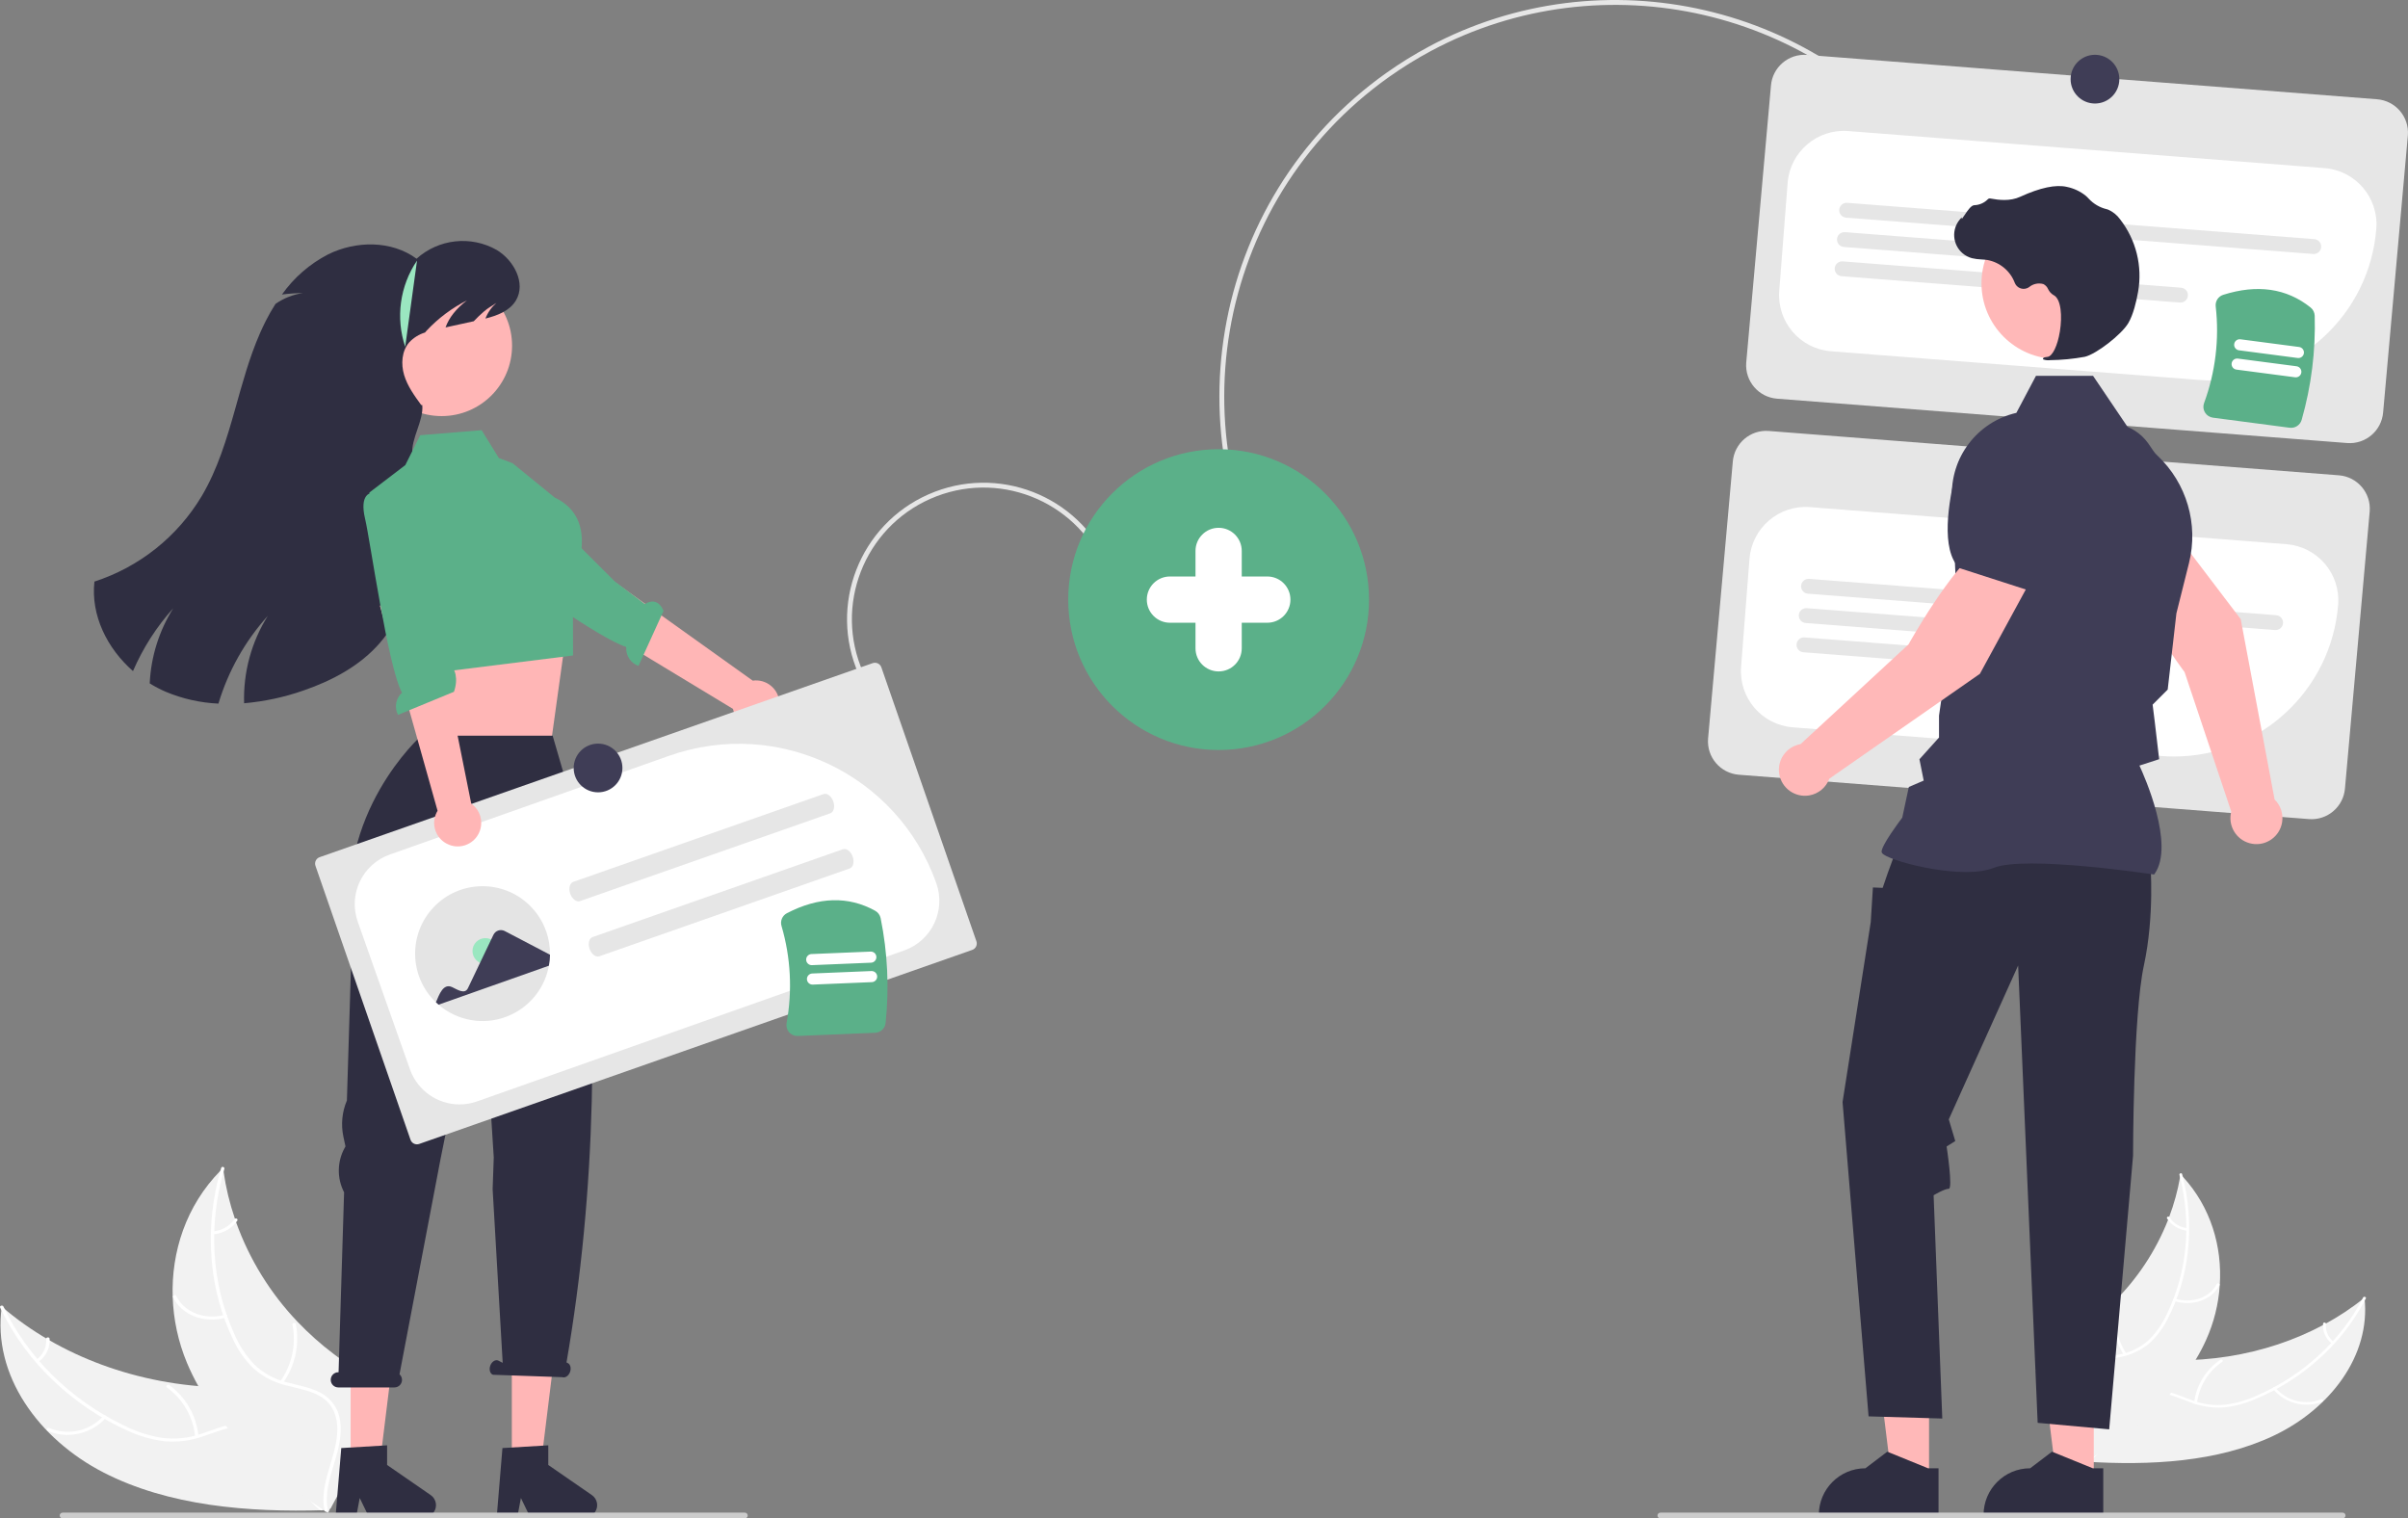 <?xml version="1.0" encoding="UTF-8"?>
<svg id="a" data-name="Layer 1" xmlns="http://www.w3.org/2000/svg" viewBox="0 0 989.32 623.84">
  <rect x="0" y="0" width="989.32" height="623.84" fill="#808080" stroke="none"/>
  <path d="m587.03,19.14c71.22-38.11,161.61-18.13,209.54,49.44l-1.63,1.16c-47.33-66.73-136.62-86.46-206.96-48.83-5.98,3.2-11.75,6.77-17.27,10.69-72.34,51.31-89.45,151.9-38.14,224.23l-1.63,1.16c-51.94-73.24-34.62-175.08,38.62-227.02,5.6-3.97,11.44-7.59,17.49-10.82h-.02,0Z" style="fill: #e6e6e6;"/>
  <path d="m964.33,182.02l-234.25-18.22c-7.57-.6-13.23-7.21-12.65-14.78l10.16-113.81c.6-7.57,7.21-13.23,14.78-12.65l234.25,18.22c7.57.6,13.23,7.21,12.65,14.78l-10.16,113.81c-.6,7.57-7.21,13.23-14.78,12.65h0Z" style="fill: #e6e6e6;"/>
  <path d="m909,156.31c-1.78,0-3.56-.07-5.35-.21l-151.39-11.78c-12.73-.99-22.25-12.11-21.26-24.84h0l3.45-44.38c1-12.72,12.12-22.23,24.84-21.26l195.76,15.23c12.72,1,22.23,12.12,21.26,24.84-2.74,35.17-32.04,62.33-67.32,62.39h0Z" style="fill: #fff;"/>
  <path d="m950.37,104.35l-191.91-14.93c-1.68-.13-2.94-1.6-2.81-3.28s1.6-2.94,3.28-2.81l191.91,14.93c1.68.13,2.94,1.6,2.81,3.28s-1.6,2.94-3.28,2.81h0Z" style="fill: #e6e6e6;"/>
  <path d="m870.69,110.26l-113.16-8.8c-1.68-.13-2.94-1.6-2.8-3.28.13-1.68,1.6-2.93,3.28-2.8l113.16,8.8c1.68.13,2.94,1.6,2.81,3.28s-1.6,2.94-3.28,2.81h-.01Z" style="fill: #e6e6e6;"/>
  <path d="m895.62,124.3l-139.02-10.82c-1.68-.13-2.94-1.6-2.81-3.28s1.6-2.94,3.28-2.81h0l139.02,10.82c1.68.13,2.94,1.6,2.81,3.28s-1.6,2.94-3.28,2.81h0Z" style="fill: #e6e6e6;"/>
  <path d="m948.65,336.52l-234.25-18.22c-7.57-.6-13.23-7.21-12.65-14.78l10.16-113.81c.6-7.57,7.21-13.23,14.78-12.65l234.25,18.22c7.57.6,13.23,7.21,12.65,14.78l-10.16,113.81c-.6,7.57-7.21,13.23-14.78,12.65Z" style="fill: #e6e6e6;"/>
  <path d="m893.26,310.81c-1.75,0-3.52-.07-5.29-.21l-151.39-11.78c-12.73-.99-22.25-12.11-21.26-24.84h0l3.45-44.37c.99-12.73,12.11-22.25,24.84-21.26h0l195.76,15.23c12.73.99,22.25,12.11,21.26,24.84h0c-2.78,35.17-32.1,62.32-67.38,62.39h0Z" style="fill: #fff;"/>
  <path d="m934.7,258.85l-191.91-14.93c-1.68-.13-2.94-1.6-2.81-3.28s1.6-2.94,3.28-2.81h0l191.91,14.93c1.68.13,2.94,1.6,2.81,3.28s-1.6,2.94-3.28,2.81Z" style="fill: #e6e6e6;"/>
  <path d="m855.01,264.76l-113.16-8.8c-1.68-.13-2.94-1.6-2.81-3.28s1.6-2.94,3.28-2.81l113.16,8.8c1.68.13,2.94,1.6,2.81,3.28s-1.6,2.94-3.28,2.81h0Z" style="fill: #e6e6e6;"/>
  <path d="m879.94,278.8l-139.02-10.82c-1.68-.13-2.94-1.6-2.81-3.28s1.6-2.94,3.28-2.81h0l139.02,10.82c1.68.13,2.94,1.6,2.81,3.28s-1.6,2.94-3.28,2.81Z" style="fill: #e6e6e6;"/>
  <path d="m352.79,277.06c-12.51-28.34.33-61.45,28.67-73.95s61.45.33,73.95,28.67h0l-1.83.81c-12.05-27.33-43.98-39.72-71.31-27.66-27.33,12.05-39.72,43.98-27.66,71.31,0,0,0,.02.01.02l-1.83.81h0Z" style="fill: #e6e6e6;"/>
  <path d="m934.15,589.84c22.9-10.85,39.96-32.68,37.3-56.68-20.54,16.64-48.52,25.93-77.39,25.7-11.25-.09-23.84-1.23-32.01,5.08-5.09,3.93-7.38,10.16-7.67,16.38-.29,6.21,1.22,12.5,2.71,18.71l-.46,1.47c26.89,1.71,54.62.19,77.52-10.66h0Z" style="fill: #f2f2f2;"/>
  <path d="m970.88,533.1c-8.86,17.28-24.21,31.69-43.3,40.12-4.18,1.95-8.63,3.26-13.21,3.88-4.66.49-9.36-.13-13.74-1.8-4.15-1.49-8.24-3.43-12.63-4.02-4.35-.61-8.76.58-12.22,3.29-4.06,3.16-6.49,7.53-8.69,11.9-2.44,4.84-4.88,9.92-9.66,13.22-.58.4.23,1.23.81.83,8.31-5.74,9.51-16.13,16.11-23.09,3.15-3.56,7.75-5.48,12.49-5.22,4.49.33,8.71,2.33,12.89,3.86,4.26,1.68,8.83,2.43,13.4,2.2,4.61-.41,9.12-1.55,13.37-3.4,9.23-3.84,17.77-9.16,25.29-15.74,8.31-7.19,15.17-15.9,20.21-25.66.31-.6-.83-.98-1.13-.39h0v.02h0Z" style="fill: #fff;"/>
  <path d="m933.97,570.78c4.94,5.83,13.03,7.89,20.16,5.12.67-.28.12-1.26-.55-.98-6.63,2.58-14.17.65-18.75-4.8-.47-.57-1.34.09-.87.65h.01Z" style="fill: #fff;"/>
  <path d="m902.65,576.3c.9-6.83,4.67-12.95,10.37-16.81.58-.4-.23-1.23-.81-.83-5.92,4.03-9.83,10.41-10.75,17.52-.08.67,1.1.79,1.18.13h.01Z" style="fill: #fff;"/>
  <path d="m958.75,551.23c-2.24-1.72-3.43-4.48-3.14-7.29.09-.67-1.09-.79-1.18-.13-.3,3.1,1,6.14,3.46,8.07.22.22.57.26.84.09.21-.16.25-.47.09-.68l-.06-.06h-.01Z" style="fill: #fff;"/>
  <path d="m895.89,482.43c-.07.41-.14.83-.22,1.25-.98,5.56-2.48,11.01-4.47,16.29-.15.41-.3.82-.46,1.23-5.04,12.78-12.72,24.36-22.52,33.99-3.99,3.93-8.3,7.54-12.88,10.77-6.38,4.52-13.75,8.93-17.78,15.01-.43.63-.81,1.28-1.15,1.97l18.19,36.81c.09.07.16.14.25.21l.65,1.49c.25-.15.51-.32.76-.47.15-.09.29-.18.44-.27.1-.06.19-.12.29-.17.03-.02.06-.04.09-.06.09-.05.17-.11.25-.15,1.45-.91,2.89-1.83,4.32-2.77.63-.42.64-.42.01-.01,10.91-7.14,21.18-15.2,29.61-24.5.25-.28.52-.56.76-.86,3.75-4.18,7.11-8.7,10.03-13.49,1.58-2.61,3-5.3,4.26-8.07,3.24-7.16,5.17-14.85,5.67-22.69,1.03-15.71-3.63-31.96-15.22-44.54-.3-.32-.59-.64-.9-.95l.02-.02h0Z" style="fill: #f2f2f2;"/>
  <path d="m895.42,482.68c5.07,19.43,3.32,39.93-5.26,57.37-1.78,3.87-4.24,7.4-7.26,10.41-3.23,2.96-7.21,5-11.5,5.88-4.11.97-8.49,1.53-12.18,3.41-3.67,1.84-6.25,5.33-6.92,9.38-.9,4.87.24,9.89,1.55,14.78,1.45,5.42,3.06,11.05,1.72,16.42-.16.65,1,.92,1.17.27,2.33-9.35-3.8-18.81-3.57-28.27.11-4.41,1.72-8.72,5.82-11.16,3.58-2.14,8.09-2.72,12.27-3.67,4.22-.82,8.17-2.66,11.52-5.36,3.19-2.84,5.8-6.27,7.71-10.09,4.37-8.42,7.17-17.56,8.28-26.98,1.33-10.93.57-22.01-2.24-32.66-.18-.67-1.29-.39-1.11.28h0Z" style="fill: #fff;"/>
  <path d="m893.3,534.54c7.48,2.34,15.42-.46,18.56-6.52.31-.6-.76-1.13-1.07-.53-2.94,5.68-10.29,8.23-17.28,6.03-.74-.23-.94.79-.21,1.02h0Z" style="fill: #fff;"/>
  <path d="m873.58,556.1c-3.87-5.84-5.18-13.02-3.62-19.85.16-.65-1.01-.92-1.17-.27-1.61,7.12-.23,14.58,3.81,20.65.39.61,1.36.08.97-.53h.01Z" style="fill: #fff;"/>
  <path d="m898.61,504.6c-2.98-.34-5.65-1.98-7.29-4.49-.38-.62-1.35-.08-.97.53,1.82,2.76,4.77,4.58,8.05,4.98.32.04.62-.07.69-.37.04-.31-.17-.59-.48-.65h0Z" style="fill: #fff;"/>
  <path d="m934.51,328.47l-13.92-74.1-27.32-35.96-20.25,13.24c2.86,15.52,24.51,44.49,24.51,44.49l19.18,57.3c-.08.3-.15.6-.2.91-.98,5.82,2.95,11.33,8.77,12.31s11.33-2.95,12.31-8.77c.58-3.45-.57-6.97-3.08-9.42h0Z" style="fill: #ffb8b8;"/>
  <path d="m873.56,239.47l22.93-18.61.04-.1c4.29-9.72-5.23-26.38-13.97-38.64-5.99-8.39-17.45-10.7-26.22-5.3h0c-6.34,3.96-9.88,11.18-9.13,18.61l1.93,18.56,24.43,25.47h-.01Z" style="fill: #3f3d56;"/>
  <polygon points="792.54 608.22 777.28 608.22 770.03 549.38 792.54 549.39 792.54 608.22" style="fill: #ffb8b8;"/>
  <path d="m796.43,603.24h-4.29l-16.76-6.82-8.98,6.82h0c-10.57,0-19.14,8.57-19.14,19.14v.62h49.18v-19.76h-.01Z" style="fill: #2f2e41;"/>
  <polygon points="860.22 608.22 844.97 608.22 837.71 549.38 860.22 549.39 860.22 608.22" style="fill: #ffb8b8;"/>
  <path d="m864.11,603.24h-4.29l-16.76-6.82-8.98,6.82h0c-10.57,0-19.14,8.57-19.14,19.14v.62h49.18v-19.76h-.01Z" style="fill: #2f2e41;"/>
  <path d="m883.48,354.8s1.78,21.37-2.67,41.86-4.45,78.17-4.45,78.17l-9.8,112.41-29.39-2.67-8.02-187.91-28.5,63.23,2.67,8.91-3.56,2.23s2.67,17.37.89,17.37-6.23,2.67-6.23,2.67l3.56,91.73-30.28-.89-10.69-129.13,11.58-73.92.89-14.25,4.01.16,2.04-5.95,3.75-10.24,104.2,6.23h0Z" style="fill: #2f2e41;"/>
  <path d="m885.02,359.28l.16-.22c8.48-11.87-4.27-40.39-6.2-44.52l8.1-2.63-1.82-15.5-.86-6.91,6.19-6.19.02-.15,3.56-31.17,5.18-20.7c3.97-15.94-.96-32.77-12.9-44.05l-11.97-11.29-14.55-21.53h-23.46l-8.05,15.2c-16.1,3.72-27.23,18.41-26.46,34.92l1.82,39.86-7.14,49.62v8.98l-8.04,8.93,1.75,8.77-6.11,2.62-2.7,12.6c-1.12,1.47-8.49,11.31-8.49,13.99,0,.4.3.79.94,1.23,5.03,3.4,32.8,10.34,45.09,5.42,13.09-5.24,65.15,2.62,65.67,2.7l.27.04v-.02h0Z" style="fill: #3f3d56;"/>
  <path d="m680.98,622.65c0,.66.53,1.19,1.18,1.19h280.3c.66,0,1.19-.53,1.19-1.19s-.53-1.19-1.19-1.19h-280.29c-.66,0-1.19.53-1.19,1.18h0Z" style="fill: #ccc;"/>
  <circle cx="845.16" cy="116.39" r="31.07" style="fill: #ffb8b8;"/>
  <path d="m842.18,147.97c4.81-.05,9.61-.51,14.35-1.38,4.69-1.08,15.03-9.08,17.85-13.8h0c2.09-3.51,3.35-8.94,4.04-12.87,1.87-10.53-.81-21.37-7.38-29.81-1.25-1.75-2.95-3.13-4.93-3.99-.17-.06-.35-.12-.53-.16-2.86-.67-5.45-2.19-7.44-4.34-.39-.44-.8-.84-1.25-1.22-2.23-1.79-4.86-3.02-7.66-3.6-4.53-1.09-11.01.28-19.25,4.05-4.14,1.9-8.74,1.37-12.29.7-.4-.07-.81.08-1.08.4-1.46,1.45-3.42,2.29-5.48,2.35-1.26.09-2.54,1.87-4.07,4.18-.35.53-.76,1.14-1.05,1.51l-.06-.7-.69.8c-3.56,4.14-3.1,10.38,1.04,13.94,1.11.96,2.42,1.66,3.84,2.04,1.28.3,2.58.48,3.89.52.79.05,1.62.1,2.41.22,5.16.92,9.46,4.48,11.32,9.38.78,2.01,3.04,3,5.04,2.22.32-.12.61-.28.89-.48,1.63-1.34,3.81-1.79,5.84-1.22.87.45,1.56,1.19,1.94,2.09.47,1,1.23,1.84,2.18,2.41,3.24,1.56,3.64,8.85,2.65,14.96-.95,5.89-3.03,10.18-5.05,10.45-1.55.2-1.73.32-1.83.59l-.09.25.18.23c.87.29,1.79.39,2.7.29h-.03,0Z" style="fill: #2f2e41;"/>
  <circle cx="500.67" cy="246.35" r="61.79" style="fill: #5bb089;"/>
  <path d="m835.02,237.16l-20.38-13.03c-12.98,8.98-30.52,40.6-30.52,40.6l-44.39,41.01c-5.81,1-9.72,6.52-8.72,12.33s6.52,9.72,12.33,8.72c3.77-.65,6.91-3.26,8.23-6.86l61.87-43.1,21.59-39.67h-.01Z" style="fill: #ffb8b8;"/>
  <path d="m833.08,242.45l13.57-32.58-4.91-18c-1.99-7.2-7.9-12.65-15.24-14.06h0c-10.13-1.87-19.98,4.43-22.54,14.42-3.72,14.6-6.57,33.57.94,41.08l.08.08,28.1,9.06h0Z" style="fill: #3f3d56;"/>
  <path d="m42.56,604.98c-26.57-13.64-45.85-40-41.82-68.16,23.58,20.36,56.18,32.35,90.21,33.17,13.25.32,28.13-.56,37.52,7.18,5.84,4.82,8.31,12.25,8.42,19.58s-1.9,14.68-3.9,21.94l.48,1.75c-31.74,1.01-64.35-1.82-90.92-15.46h0Z" style="fill: #f2f2f2;"/>
  <path d="m1.4,536.77c9.79,20.69,27.34,38.23,49.51,48.88,4.85,2.45,10.05,4.16,15.41,5.06,5.47.75,11.03.2,16.25-1.6,4.94-1.6,9.83-3.73,15.03-4.26,5.15-.55,10.3,1.01,14.27,4.34,4.67,3.88,7.36,9.12,9.79,14.34,2.69,5.8,5.38,11.87,10.89,15.93.67.49-.31,1.44-.98.95-9.58-7.08-10.6-19.36-18.12-27.8-3.51-3.94-8.46-6.87-14.52-6.62-5.3.22-10.34,2.42-15.33,4.07-5.08,1.82-10.49,2.53-15.87,2.09-5.41-.65-10.69-2.17-15.62-4.5-10.73-4.87-20.59-11.45-29.21-19.48-9.52-8.78-17.28-19.29-22.85-30.98-.34-.71,1.01-1.13,1.35-.42h0Z" style="fill: #fff;"/>
  <path d="m43.47,582.54c-5.83,6.64-16.08,8.89-23.94,5.28-.77-.36-.1-1.49.68-1.13,7.72,3.29,16.67,1.3,22.26-4.96.57-.65,1.57.15,1,.8h0Z" style="fill: #fff;"/>
  <path d="m80.16,590.21c-.8-8.08-5.02-15.43-11.59-20.19-.66-.5.32-1.45.98-.95,6.83,4.97,11.2,12.63,12.01,21.04.07.79-1.33.89-1.4.11h0Z" style="fill: #fff;"/>
  <path d="m15.01,558.58c2.7-1.94,4.21-5.15,3.97-8.47-.08-.79,1.32-.89,1.4-.11.24,3.67-1.41,7.2-4.37,9.37-.27.25-.68.28-.99.08-.24-.2-.28-.56-.08-.81.02-.03.04-.05.07-.07h0Z" style="fill: #fff;"/>
  <path d="m91.64,479.88c.07.49.14.98.21,1.48.95,6.58,2.51,13.06,4.66,19.36.16.49.33.98.5,1.47,5.47,15.24,14.07,29.17,25.26,40.88,4.56,4.78,9.5,9.19,14.77,13.17,7.35,5.56,15.86,11.03,20.39,18.35.48.76.91,1.54,1.28,2.36l-22.81,42.69c-.1.08-.2.16-.3.24l-.83,1.74c-.29-.19-.59-.39-.88-.58-.17-.11-.34-.23-.51-.34-.11-.08-.22-.15-.33-.21-.04-.03-.07-.05-.1-.07-.11-.06-.2-.13-.29-.19-1.67-1.13-3.33-2.27-4.99-3.42q-1.11-.77-.02-.02c-12.59-8.81-24.38-18.7-33.97-29.97-.29-.34-.59-.68-.87-1.04-4.26-5.07-8.05-10.51-11.31-16.27-1.76-3.13-3.33-6.36-4.72-9.67-3.55-8.56-5.53-17.68-5.83-26.94-.62-18.55,5.47-37.51,19.59-51.9.36-.37.72-.73,1.09-1.09v-.03h.01Z" style="fill: #f2f2f2;"/>
  <path d="m92.18,480.2c-6.7,22.7-5.4,46.91,4.05,67.78,1.96,4.63,4.72,8.87,8.16,12.54,3.7,3.61,8.3,6.15,13.33,7.36,4.81,1.3,9.94,2.12,14.22,4.47,4.26,2.3,7.16,6.51,7.8,11.31.88,5.77-.65,11.64-2.38,17.35-1.91,6.34-4.01,12.9-2.64,19.28.17.77-1.22,1.05-1.38.28-2.4-11.1,5.18-22.02,5.26-33.17.04-5.21-1.7-10.33-6.44-13.37-4.14-2.65-9.43-3.51-14.32-4.79-4.94-1.12-9.53-3.44-13.37-6.74-3.65-3.47-6.6-7.6-8.7-12.17-4.83-10.08-7.79-20.96-8.75-32.1-1.16-12.93.15-25.95,3.85-38.39.23-.78,1.53-.41,1.3.37h.01Z" style="fill: #fff;"/>
  <path d="m92.74,541.37c-8.9,2.48-18.15-1.12-21.62-8.38-.34-.72.94-1.31,1.28-.59,3.25,6.8,11.81,10.08,20.14,7.75.88-.24,1.08.97.21,1.21h0Z" style="fill: #fff;"/>
  <path d="m115.16,567.5c4.78-6.74,6.59-15.14,5-23.25-.16-.77,1.22-1.05,1.38-.28,1.63,8.44-.27,17.19-5.26,24.19-.48.71-1.61.04-1.13-.66h.01Z" style="fill: #fff;"/>
  <path d="m87.6,505.89c3.52-.29,6.73-2.12,8.75-5.01.47-.71,1.6-.05,1.13.66-2.25,3.18-5.79,5.22-9.67,5.56-.38.03-.73-.11-.8-.47-.03-.36.23-.69.59-.74Z" style="fill: #fff;"/>
  <polygon points="172.02 265.95 174.03 284.51 172.85 308.86 226.77 302.45 231.84 265.95 225.38 266.01 172.02 265.95" style="fill: #ffb6b6;"/>
  <polygon points="144.06 603.01 155.85 603.01 161.46 557.53 144.06 557.53 144.06 603.01" style="fill: #ffb6b6;"/>
  <path d="m140.21,594.93l18.83-1.12v8.07l17.91,12.37c2.29,1.58,2.87,4.72,1.28,7.01-.94,1.36-2.49,2.18-4.15,2.18h-22.42l-3.86-7.98-1.51,7.98h-8.45l2.37-28.5h0Z" style="fill: #2f2e41;"/>
  <polygon points="210.28 603.01 222.07 603.01 227.68 557.53 210.28 557.53 210.28 603.01" style="fill: #ffb6b6;"/>
  <path d="m206.43,594.93l18.83-1.12v8.07l17.91,12.37c2.29,1.58,2.87,4.72,1.28,7.01-.94,1.36-2.49,2.18-4.15,2.18h-22.42l-3.86-7.98-1.51,7.98h-8.45l2.37-28.5h0Z" style="fill: #2f2e41;"/>
  <path d="m138.97,563.79h.13l2.27-73.94c-2.98-5.75-2.88-12.61.25-18.27l.32-.59-.84-3.9c-1.08-5.01-.58-10.24,1.42-14.96l2.12-68.97c-7.56-48.97,28.46-80.91,28.46-80.91h53.95l11.58,39.79c7.66,74.59,6.27,147.29-5.88,217.71l.33.17c1.19.41,1.7,2.06,1.14,3.69s-1.98,2.61-3.18,2.2l-28.49-.99c-1.19-.41-1.7-2.06-1.14-3.69s1.98-2.61,3.18-2.2l1.94.98-4.13-71.35.46-13.03-.94-14.78-4.37-66.5-16.53,81.78-16.88,88.58c1.27,1.15,1.37,3.12.22,4.39-.59.65-1.43,1.02-2.31,1.02h-23.05c-1.72,0-3.12-1.39-3.12-3.12s1.39-3.12,3.12-3.12h-.03Z" style="fill: #2f2e41;"/>
  <circle cx="181.44" cy="142.01" r="28.94" style="fill: #ffb6b6;"/>
  <path d="m54.65,275.69c4.07-9.44,9.65-18.15,16.53-25.79-5.83,9.29-9.16,19.92-9.67,30.87,2.11,1.32,4.32,2.47,6.6,3.45,6.87,2.88,14.19,4.53,21.63,4.86,4.01-13.36,10.93-25.67,20.27-36.03-6.73,10.73-10.11,23.22-9.72,35.88,8.3-.72,16.48-2.47,24.34-5.22,11.81-4.06,23.27-10.13,31.44-19.57,8.84-10.21,13.19-23.69,14.6-37.13,1.41-13.42.08-26.98-1.25-40.41-.63-6.4,4.7-13.77,4.07-20.17h-.42c-2.8-3.84-5.66-7.78-7.03-12.33-1.36-4.55-1.01-9.91,2.13-13.49,1.76-1.87,3.98-3.25,6.43-3.99.23-.29.48-.58.75-.86,4.75-5.05,10.35-9.23,16.53-12.36-4.46,3.37-7.44,7.18-8.83,11.12,3.86-.85,7.73-1.7,11.59-2.54,1.29-1.37,2.65-2.67,4.07-3.9,2.07-1.79,2.75-1.93,5.22-3.62-1.99,1.75-3.54,3.95-4.5,6.42,4.96-1.25,9.93-3.13,12.51-7.4,4.28-7.06-.81-16.59-7.91-20.81-10.6-5.99-23.84-4.53-32.89,3.62-10.28-7.57-24.91-7.44-36.34-1.78-7.55,3.9-14.05,9.56-18.96,16.49,2.85-.37,5.71-.57,8.59-.6-4.04.59-7.89,2.12-11.24,4.45-1.48,2.3-2.84,4.68-4.07,7.13-.81,1.61-1.57,3.23-2.29,4.88-4.4,10.01-7.26,20.68-10.23,31.22-3.46,12.28-7.18,24.65-13.67,35.64-9.95,16.71-25.64,29.23-44.14,35.22-1.54,13.89,5.24,27.47,15.85,36.78v-.03h0Z" style="fill: #2f2e41;"/>
  <path d="m210.58,190.3l-5.62-2.11-7.08-11.45-25.23,2.06-6.13,12.28-14.77,11.28,6.46,34.02,10.04,41.32,67.18-8.4-.07-31.11s12.14-24.58-7.47-33.78l-17.31-14.11h0Z" style="fill: #5bb089;"/>
  <path d="m314.13,298.2c-4.93,1.98-10.52-.41-12.5-5.34-.21-.53-.37-1.07-.49-1.62l-74.9-45.32,13.69-15.8,69.32,49.52c5.29-.74,10.17,2.95,10.91,8.23.62,4.42-1.87,8.69-6.03,10.33h0Z" style="fill: #ffb6b6;"/>
  <path d="m201.27,224.42s-3.58,3.6,5.4,9.52c7.19,4.74,39.26,28.17,50.63,31.88-.29,3.44,1.78,6.63,5.03,7.77l10.29-22.62c-2.23-5.17-5.79-3.97-7.67-2.8l-12.43-9.35-30.53-30.49-18.19,13.44-2.54,2.65h.01Z" style="fill: #5bb089;"/>
  <path d="m171.33,107.07c-7.05,10.4-8.84,23.5-4.85,35.41" style="fill: #9ae7c0;"/>
  <path d="m24.53,622.65c0,.66.53,1.19,1.18,1.19h280.3c.66,0,1.19-.53,1.19-1.19s-.53-1.19-1.19-1.19H25.72c-.66,0-1.19.53-1.19,1.18h0Z" style="fill: #ccc;"/>
  <path id="b" data-name="a4a87c0b-578c-404f-b0e7-3c25016717c2-122" d="m131.32,352.17c-1.45.51-2.22,2.1-1.71,3.56l39.05,112.55c.51,1.45,2.1,2.22,3.56,1.71l227.22-79.72c1.45-.51,2.22-2.11,1.71-3.56l-39.05-112.55c-.51-1.45-2.11-2.22-3.56-1.71l-227.22,79.72h0Z" style="fill: #e6e6e6;"/>
  <path d="m188.83,453.75c-9.16,0-17.33-5.77-20.4-14.41l-21.45-60.68c-3.98-11.25,1.92-23.6,13.17-27.58l114.84-40.59c44.76-15.76,93.83,7.68,109.7,52.4,3.98,11.25-1.92,23.6-13.17,27.58l-.17-.47.17.47-175.52,62.04c-2.31.82-4.73,1.24-7.18,1.24h.01Z" style="fill: #fff;"/>
  <path id="c" data-name="e6660b72-17a8-4076-a000-8bf222be7673-123" d="m341.12,334.14l-102.83,36.08c-1.45.51-3.24-.85-4.01-3.03s-.21-4.37,1.24-4.87l102.83-36.08c1.45-.51,3.24.85,4.01,3.03s.21,4.37-1.24,4.87h0Z" style="fill: #e6e6e6;"/>
  <path id="d" data-name="f689c0b7-f689-4c10-b0b9-25ad5f15d9dd-124" d="m349.08,356.81l-102.83,36.08c-1.45.51-3.24-.85-4.01-3.03s-.21-4.37,1.24-4.87l102.83-36.08c1.45-.51,3.24.85,4.01,3.03s.21,4.37-1.24,4.87h0Z" style="fill: #e6e6e6;"/>
  <path d="m224.38,382.56c1.1,3.11,1.64,6.4,1.58,9.7-.02,1.51-.17,3.02-.45,4.5-2.75,15.05-17.18,25.03-32.23,22.28-4.84-.88-9.36-3.04-13.1-6.26-.37-.32-.74-.65-1.09-.99-11.05-10.58-11.42-28.12-.83-39.16,10.58-11.05,28.12-11.42,39.16-.83,3.13,3,5.51,6.68,6.95,10.77h0Z" style="fill: #e4e4e4;"/>
  <circle cx="199.42" cy="390.72" r="5.3" style="fill: #9ae7c0;"/>
  <path d="m179.1,411.79c1.36-3.15,2.97-7.97,6.69-6.22,1.84.8,5.13,3.22,6.47.4l10.47-21.92c.82-1.69,2.86-2.4,4.56-1.58.02.01.05.02.07.04l18.61,9.74c-.02,1.51-.17,3.02-.45,4.5l-45.33,16.02-1.09-.99h0Z" style="fill: #3f3d56;"/>
  <path d="m184.5,347.06c-4.95-1.92-7.4-7.49-5.48-12.44.21-.53.46-1.04.75-1.52l-23.7-84.28,20.79-2.17,16.75,83.53c4.36,3.07,5.41,9.1,2.34,13.47-2.57,3.65-7.31,5.07-11.46,3.42h0Z" style="fill: #ffb6b6;"/>
  <path d="m152.58,202.56s-5.07.18-2.57,10.64c2.01,8.38,9.38,60.92,15.15,71.39-2.56,2.31-3.24,6.06-1.64,9.11l22.98-9.48c1.91-5.3.43-10.11-1.74-10.53l-2.68-15.32-3.96-51.4-21.88-4.61-3.67.2h.01Z" style="fill: #5bb089;"/>
  <path d="m359.56,424.31l-31.78,1.32c-1.38.06-2.7-.51-3.6-1.55-.89-1.01-1.26-2.38-1.02-3.71,2.44-13.3,1.73-26.98-2.08-39.95-.61-2.05.32-4.23,2.21-5.23,13.02-6.76,25.21-7.11,36.25-1.02,1.17.64,2,1.76,2.27,3.06,2.87,14.16,3.56,28.67,2.04,43.03-.22,2.24-2.05,3.97-4.3,4.05h0Z" style="fill: #5bb089;"/>
  <path d="m358.21,403.51l-24.3,1.01c-1.26.05-2.32-.92-2.38-2.18s.92-2.32,2.18-2.38h0l24.3-1.01c1.26-.05,2.32.92,2.38,2.18.05,1.26-.92,2.32-2.18,2.38h0Z" style="fill: #fff;"/>
  <path d="m357.88,395.52l-24.3,1.01c-1.26.05-2.32-.93-2.37-2.19s.93-2.32,2.18-2.37l24.3-1.01c1.26-.05,2.32.93,2.37,2.19s-.93,2.32-2.18,2.37Z" style="fill: #fff;"/>
  <path d="m940.71,175.74l-31.53-4.14c-1.37-.18-2.57-.97-3.28-2.15-.7-1.15-.84-2.56-.37-3.83,4.68-12.68,6.32-26.29,4.79-39.72-.25-2.12,1.04-4.12,3.07-4.77,13.98-4.44,26.05-2.69,35.89,5.19,1.04.83,1.67,2.07,1.71,3.4.41,14.44-1.39,28.85-5.35,42.75-.6,2.17-2.7,3.56-4.93,3.26h0Z" style="fill: #5bb089;"/>
  <path d="m942.94,155.01l-24.11-3.16c-1.25-.16-2.13-1.31-1.97-2.56.16-1.25,1.31-2.13,2.56-1.97h0l24.11,3.16c1.25.16,2.13,1.31,1.97,2.56-.16,1.25-1.31,2.13-2.56,1.97h0Z" style="fill: #fff;"/>
  <path d="m943.99,147.08l-24.11-3.16c-1.25-.16-2.13-1.3-1.97-2.55.16-1.25,1.3-2.13,2.55-1.97h.01l24.11,3.16c1.25.16,2.13,1.3,1.97,2.55-.16,1.25-1.3,2.13-2.55,1.97h-.01Z" style="fill: #fff;"/>
  <path d="m520.67,236.85h-10.5v-10.5c0-5.25-4.25-9.5-9.5-9.5s-9.5,4.25-9.5,9.5v10.5h-10.5c-5.25,0-9.5,4.25-9.5,9.5s4.25,9.5,9.5,9.5h10.5v10.5c0,5.25,4.25,9.5,9.5,9.5s9.5-4.25,9.5-9.5v-10.5h10.5c5.25,0,9.5-4.25,9.5-9.5s-4.25-9.5-9.5-9.5Z" style="fill: #fff;"/>
  <circle cx="860.71" cy="32.52" r="10.01" style="fill: #3f3d56;"/>
  <circle cx="245.71" cy="315.52" r="10.01" style="fill: #3f3d56;"/>
</svg>